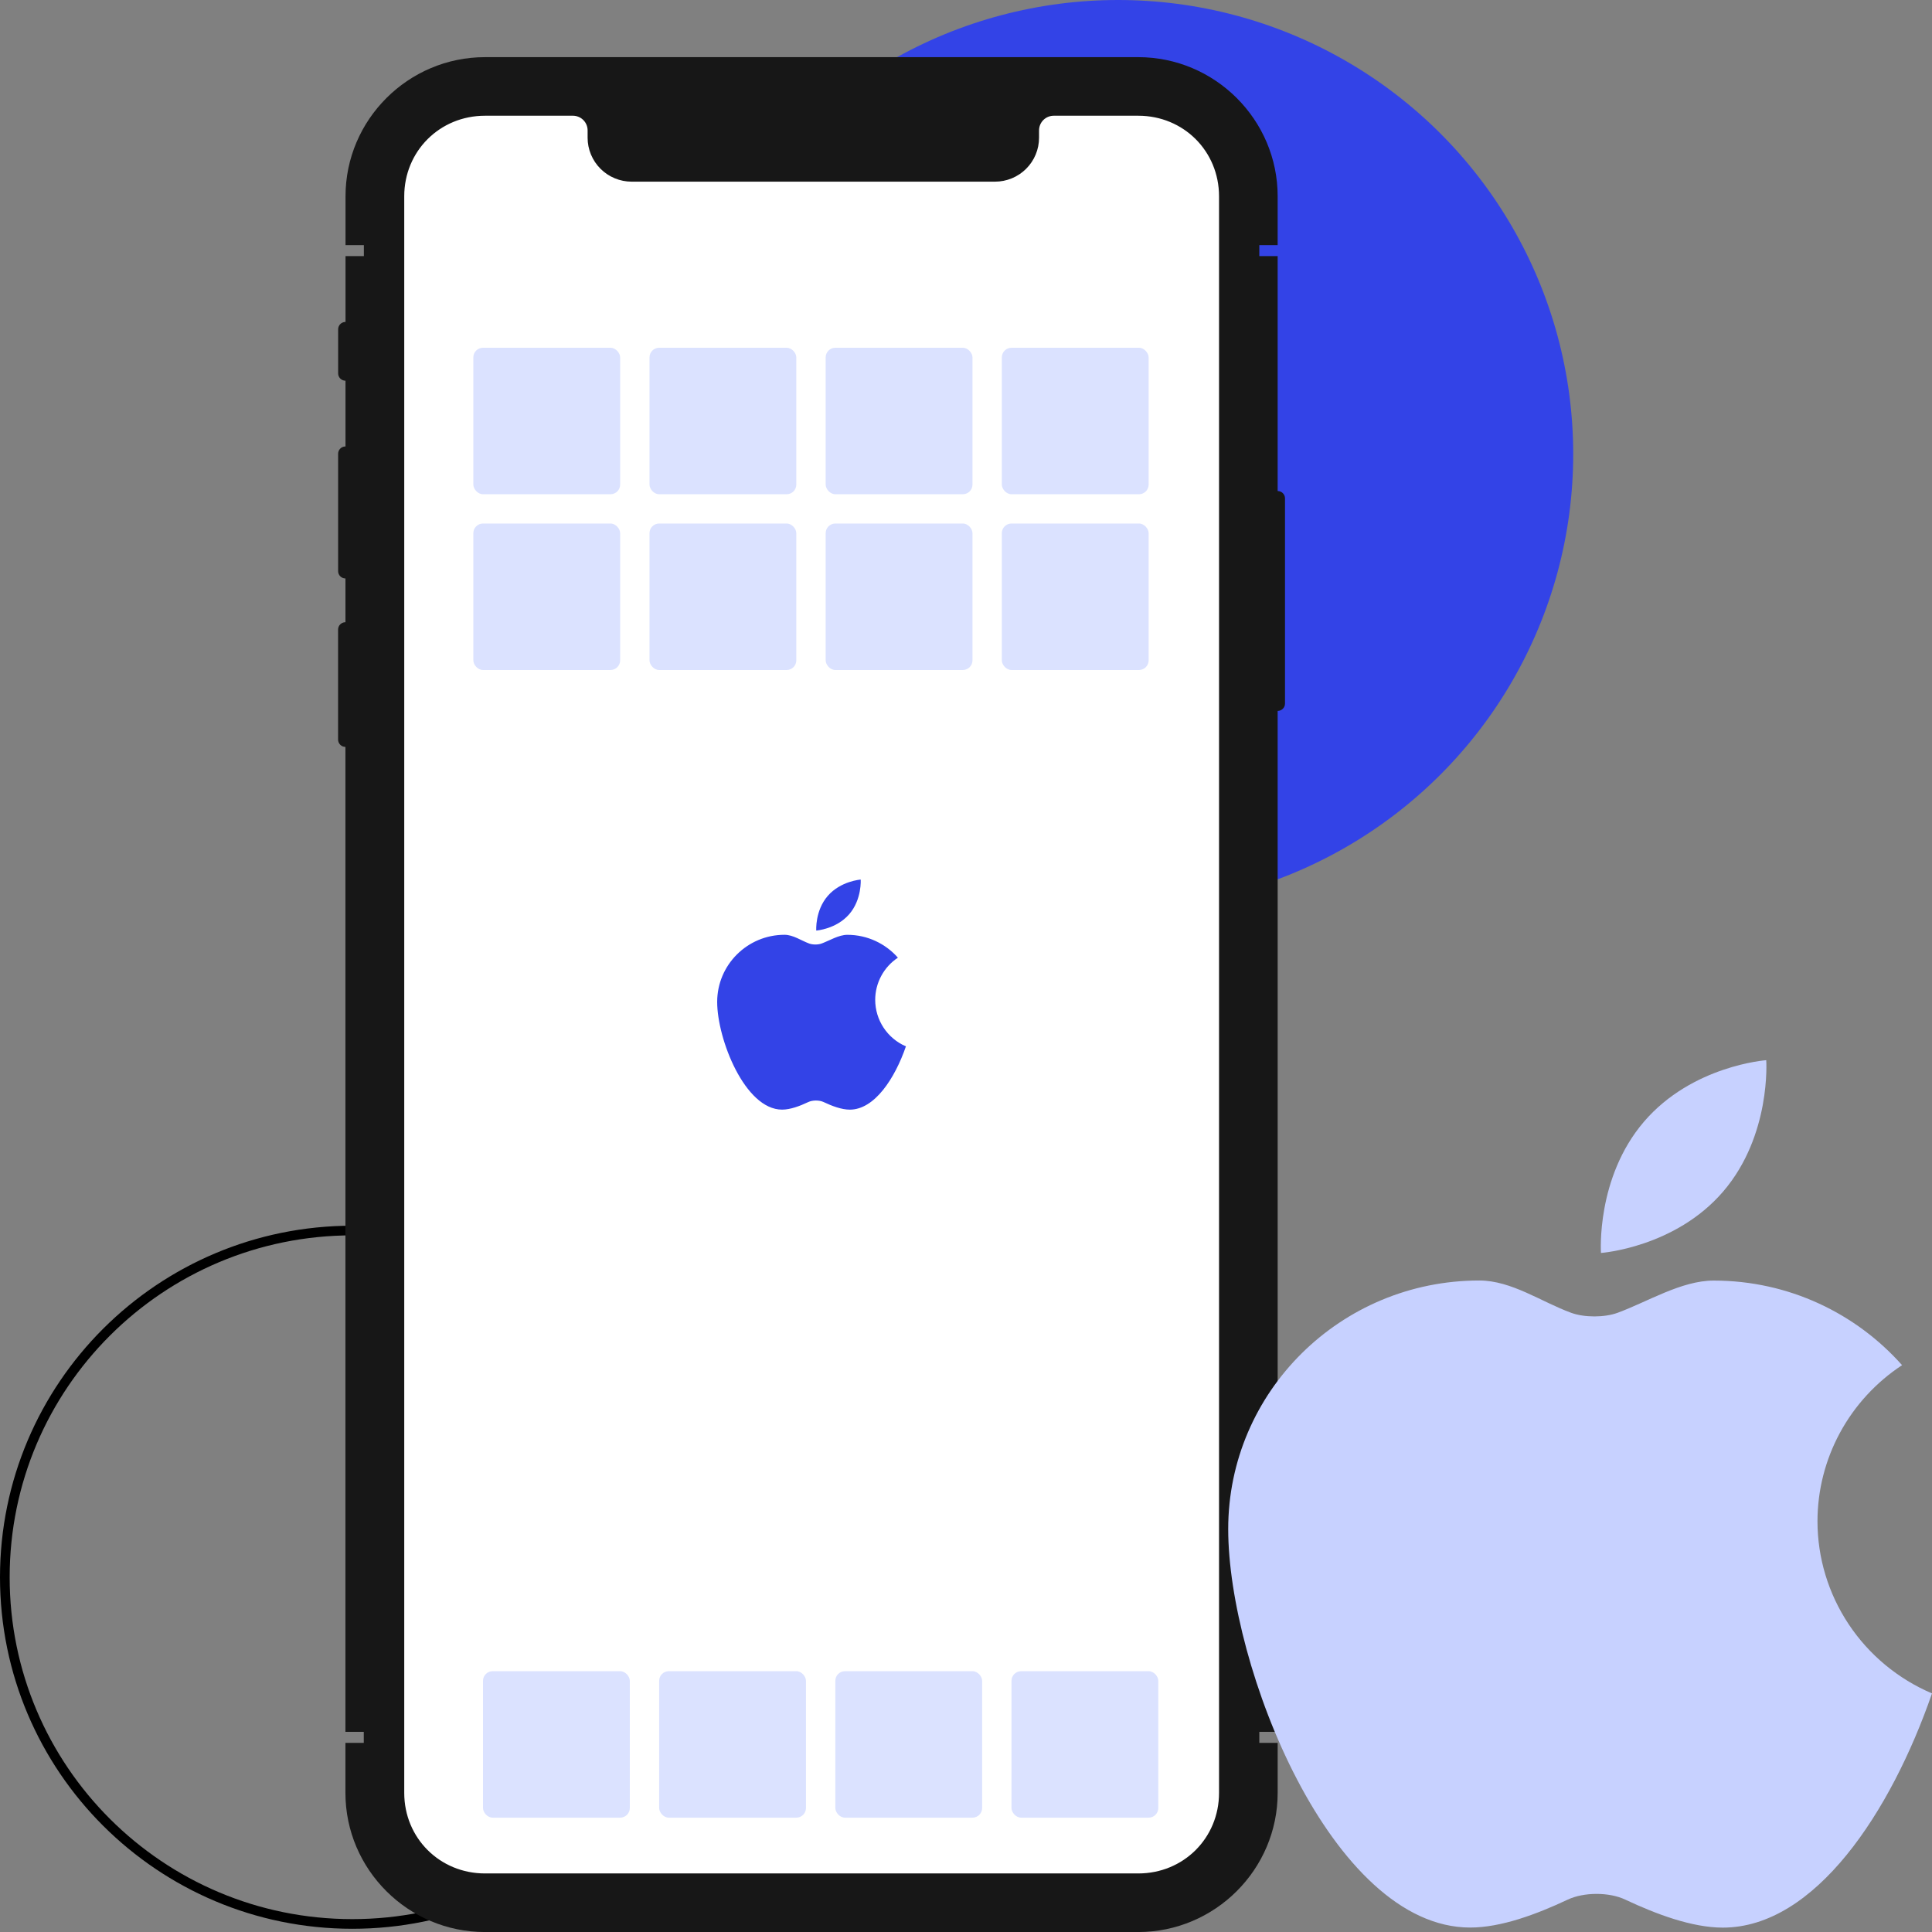 <svg width="200" height="200" viewBox="0 0 200 200" fill="none" xmlns="http://www.w3.org/2000/svg">
<rect x="0" y="0" width="200" height="200" fill="#808080" stroke="none"/>
<ellipse cx="115.745" cy="47.005" rx="47.113" ry="47.005" fill="#3343E7"/>
<path d="M72.449 163.276C72.449 183.097 56.343 199.167 36.474 199.167C16.605 199.167 0.5 183.097 0.5 163.276C0.5 143.455 16.605 127.385 36.474 127.385C56.343 127.385 72.449 143.455 72.449 163.276Z" stroke="black"/>
<g clip-path="url(#clip0_584_14567)">
<rect x="38.416" y="10.461" width="89.666" height="184.989" rx="7" fill="white"/>
<path fill-rule="evenodd" clip-rule="evenodd" d="M81.214 96.769C77.364 96.769 74.242 99.883 74.242 103.721C74.242 107.56 77.111 114.868 80.961 114.868C81.816 114.868 82.804 114.497 83.668 114.086C84.114 113.874 84.819 113.872 85.265 114.086C86.129 114.496 87.118 114.869 87.972 114.87C90.539 114.87 92.645 111.622 93.781 108.319C92.837 107.914 92.033 107.242 91.468 106.386C90.903 105.53 90.602 104.528 90.601 103.503C90.602 102.638 90.817 101.788 91.227 101.026C91.636 100.265 92.228 99.616 92.95 99.138C91.672 97.69 89.805 96.772 87.719 96.772C86.822 96.772 85.878 97.369 85.051 97.673C84.686 97.808 84.129 97.808 83.764 97.673C82.937 97.369 82.111 96.771 81.214 96.769Z" fill="#3343E7"/>
<path fill-rule="evenodd" clip-rule="evenodd" d="M87.901 94.649C86.559 96.188 84.499 96.332 84.499 96.332C84.499 96.332 84.355 94.276 85.696 92.736C87.038 91.197 89.098 91.053 89.098 91.053C89.098 91.053 89.242 93.109 87.901 94.649Z" fill="#3343E7"/>
<path fill-rule="evenodd" clip-rule="evenodd" d="M50.206 5.916C42.26 5.916 35.768 12.393 35.768 20.321V25.376H37.668V26.513H35.768V33.328C35.763 33.328 35.758 33.328 35.753 33.328C35.552 33.331 35.36 33.413 35.22 33.557C35.08 33.701 35.002 33.894 35.005 34.095V38.644C35.004 38.744 35.022 38.844 35.06 38.937C35.098 39.03 35.154 39.114 35.224 39.186C35.295 39.257 35.379 39.314 35.472 39.352C35.565 39.391 35.664 39.411 35.765 39.411V46.217C35.76 46.216 35.755 46.216 35.749 46.217C35.548 46.22 35.357 46.302 35.217 46.446C35.077 46.59 34.999 46.783 35.002 46.983V59.114C35 59.214 35.019 59.314 35.057 59.407C35.094 59.5 35.15 59.584 35.221 59.656C35.292 59.727 35.376 59.784 35.468 59.822C35.561 59.861 35.661 59.881 35.761 59.881V64.412C35.756 64.412 35.751 64.412 35.746 64.412C35.545 64.415 35.353 64.498 35.213 64.641C35.073 64.785 34.996 64.979 34.998 65.179V76.552C34.997 76.652 35.016 76.751 35.053 76.844C35.091 76.937 35.147 77.022 35.218 77.093C35.288 77.165 35.372 77.221 35.465 77.26C35.558 77.299 35.657 77.319 35.758 77.319V179.281H37.658V180.419H35.758V185.598C35.758 193.526 42.25 200.003 50.196 200.003H117.825C125.771 200.003 132.263 193.526 132.263 185.598V180.419H130.363V179.281H132.263V73.593C132.364 73.593 132.463 73.573 132.556 73.534C132.649 73.496 132.733 73.439 132.803 73.368C132.874 73.296 132.93 73.212 132.968 73.119C133.005 73.026 133.024 72.926 133.023 72.826V51.598C133.024 51.497 133.005 51.398 132.968 51.305C132.93 51.212 132.874 51.127 132.803 51.056C132.733 50.984 132.649 50.928 132.556 50.889C132.463 50.851 132.364 50.831 132.263 50.831V26.513H130.363V25.376H132.263V20.321C132.263 12.393 125.771 5.916 117.825 5.916H50.206ZM50.206 11.981H59.309C59.713 11.981 60.099 12.141 60.384 12.425C60.669 12.71 60.829 13.095 60.829 13.498V14.256C60.829 14.853 60.947 15.444 61.176 15.996C61.406 16.548 61.741 17.05 62.165 17.472C62.588 17.895 63.091 18.23 63.644 18.458C64.197 18.687 64.79 18.805 65.389 18.805H103.003C103.601 18.805 104.194 18.687 104.747 18.458C105.301 18.23 105.803 17.895 106.227 17.472C106.65 17.05 106.986 16.548 107.215 15.996C107.444 15.444 107.562 14.853 107.562 14.256V13.498C107.562 13.095 107.722 12.71 108.007 12.425C108.292 12.141 108.679 11.981 109.082 11.981H117.835C122.519 11.981 126.194 15.648 126.194 20.321V185.598C126.194 190.271 122.519 193.938 117.835 193.938H50.206C45.523 193.938 41.847 190.271 41.847 185.598V20.321C41.847 15.648 45.523 11.981 50.206 11.981Z" fill="#171717"/>
<rect x="49" y="36" width="15.198" height="15.163" rx="1" fill="#DBE2FF"/>
<rect x="49" y="54.195" width="15.198" height="15.163" rx="1" fill="#DBE2FF"/>
<rect x="50" y="173" width="15.198" height="15.163" rx="1" fill="#DBE2FF"/>
<rect x="67.236" y="36" width="15.198" height="15.163" rx="1" fill="#DBE2FF"/>
<rect x="67.236" y="54.195" width="15.198" height="15.163" rx="1" fill="#DBE2FF"/>
<rect x="68.236" y="173" width="15.198" height="15.163" rx="1" fill="#DBE2FF"/>
<rect x="85.473" y="36" width="15.198" height="15.163" rx="1" fill="#DBE2FF"/>
<rect x="85.473" y="54.195" width="15.198" height="15.163" rx="1" fill="#DBE2FF"/>
<rect x="86.473" y="173" width="15.198" height="15.163" rx="1" fill="#DBE2FF"/>
<rect x="103.709" y="36" width="15.198" height="15.163" rx="1" fill="#DBE2FF"/>
<rect x="103.709" y="54.195" width="15.198" height="15.163" rx="1" fill="#DBE2FF"/>
<rect x="104.709" y="173" width="15.198" height="15.163" rx="1" fill="#DBE2FF"/>
</g>
<path fill-rule="evenodd" clip-rule="evenodd" d="M153.142 132.557C138.785 132.557 127.143 144.079 127.143 158.286C127.143 172.492 137.84 199.539 152.197 199.539C155.384 199.539 159.069 198.166 162.29 196.648C163.955 195.863 166.583 195.855 168.248 196.648C171.469 198.164 175.154 199.542 178.341 199.547C187.912 199.547 195.767 187.525 200 175.301C196.482 173.802 193.484 171.314 191.378 168.147C189.271 164.979 188.147 161.27 188.145 157.477C188.148 154.278 188.949 151.13 190.477 148.311C192.004 145.493 194.212 143.091 196.902 141.321C192.138 135.963 185.175 132.565 177.396 132.565C174.053 132.565 170.531 134.774 167.448 135.902C166.085 136.4 164.011 136.4 162.648 135.902C159.565 134.776 156.485 132.562 153.142 132.557Z" fill="#C7D1FF"/>
<path fill-rule="evenodd" clip-rule="evenodd" d="M178.387 123.341C173.396 129.161 165.732 129.705 165.732 129.705C165.732 129.705 165.196 121.934 170.186 116.114C175.176 110.294 182.841 109.75 182.841 109.75C182.841 109.75 183.377 117.521 178.387 123.341Z" fill="#C7D1FF"/>
<defs>
<clipPath id="clip0_584_14567">
<rect width="109.423" height="194.087" fill="white" transform="translate(29.299 5.912)"/>
</clipPath>
</defs>
</svg>
